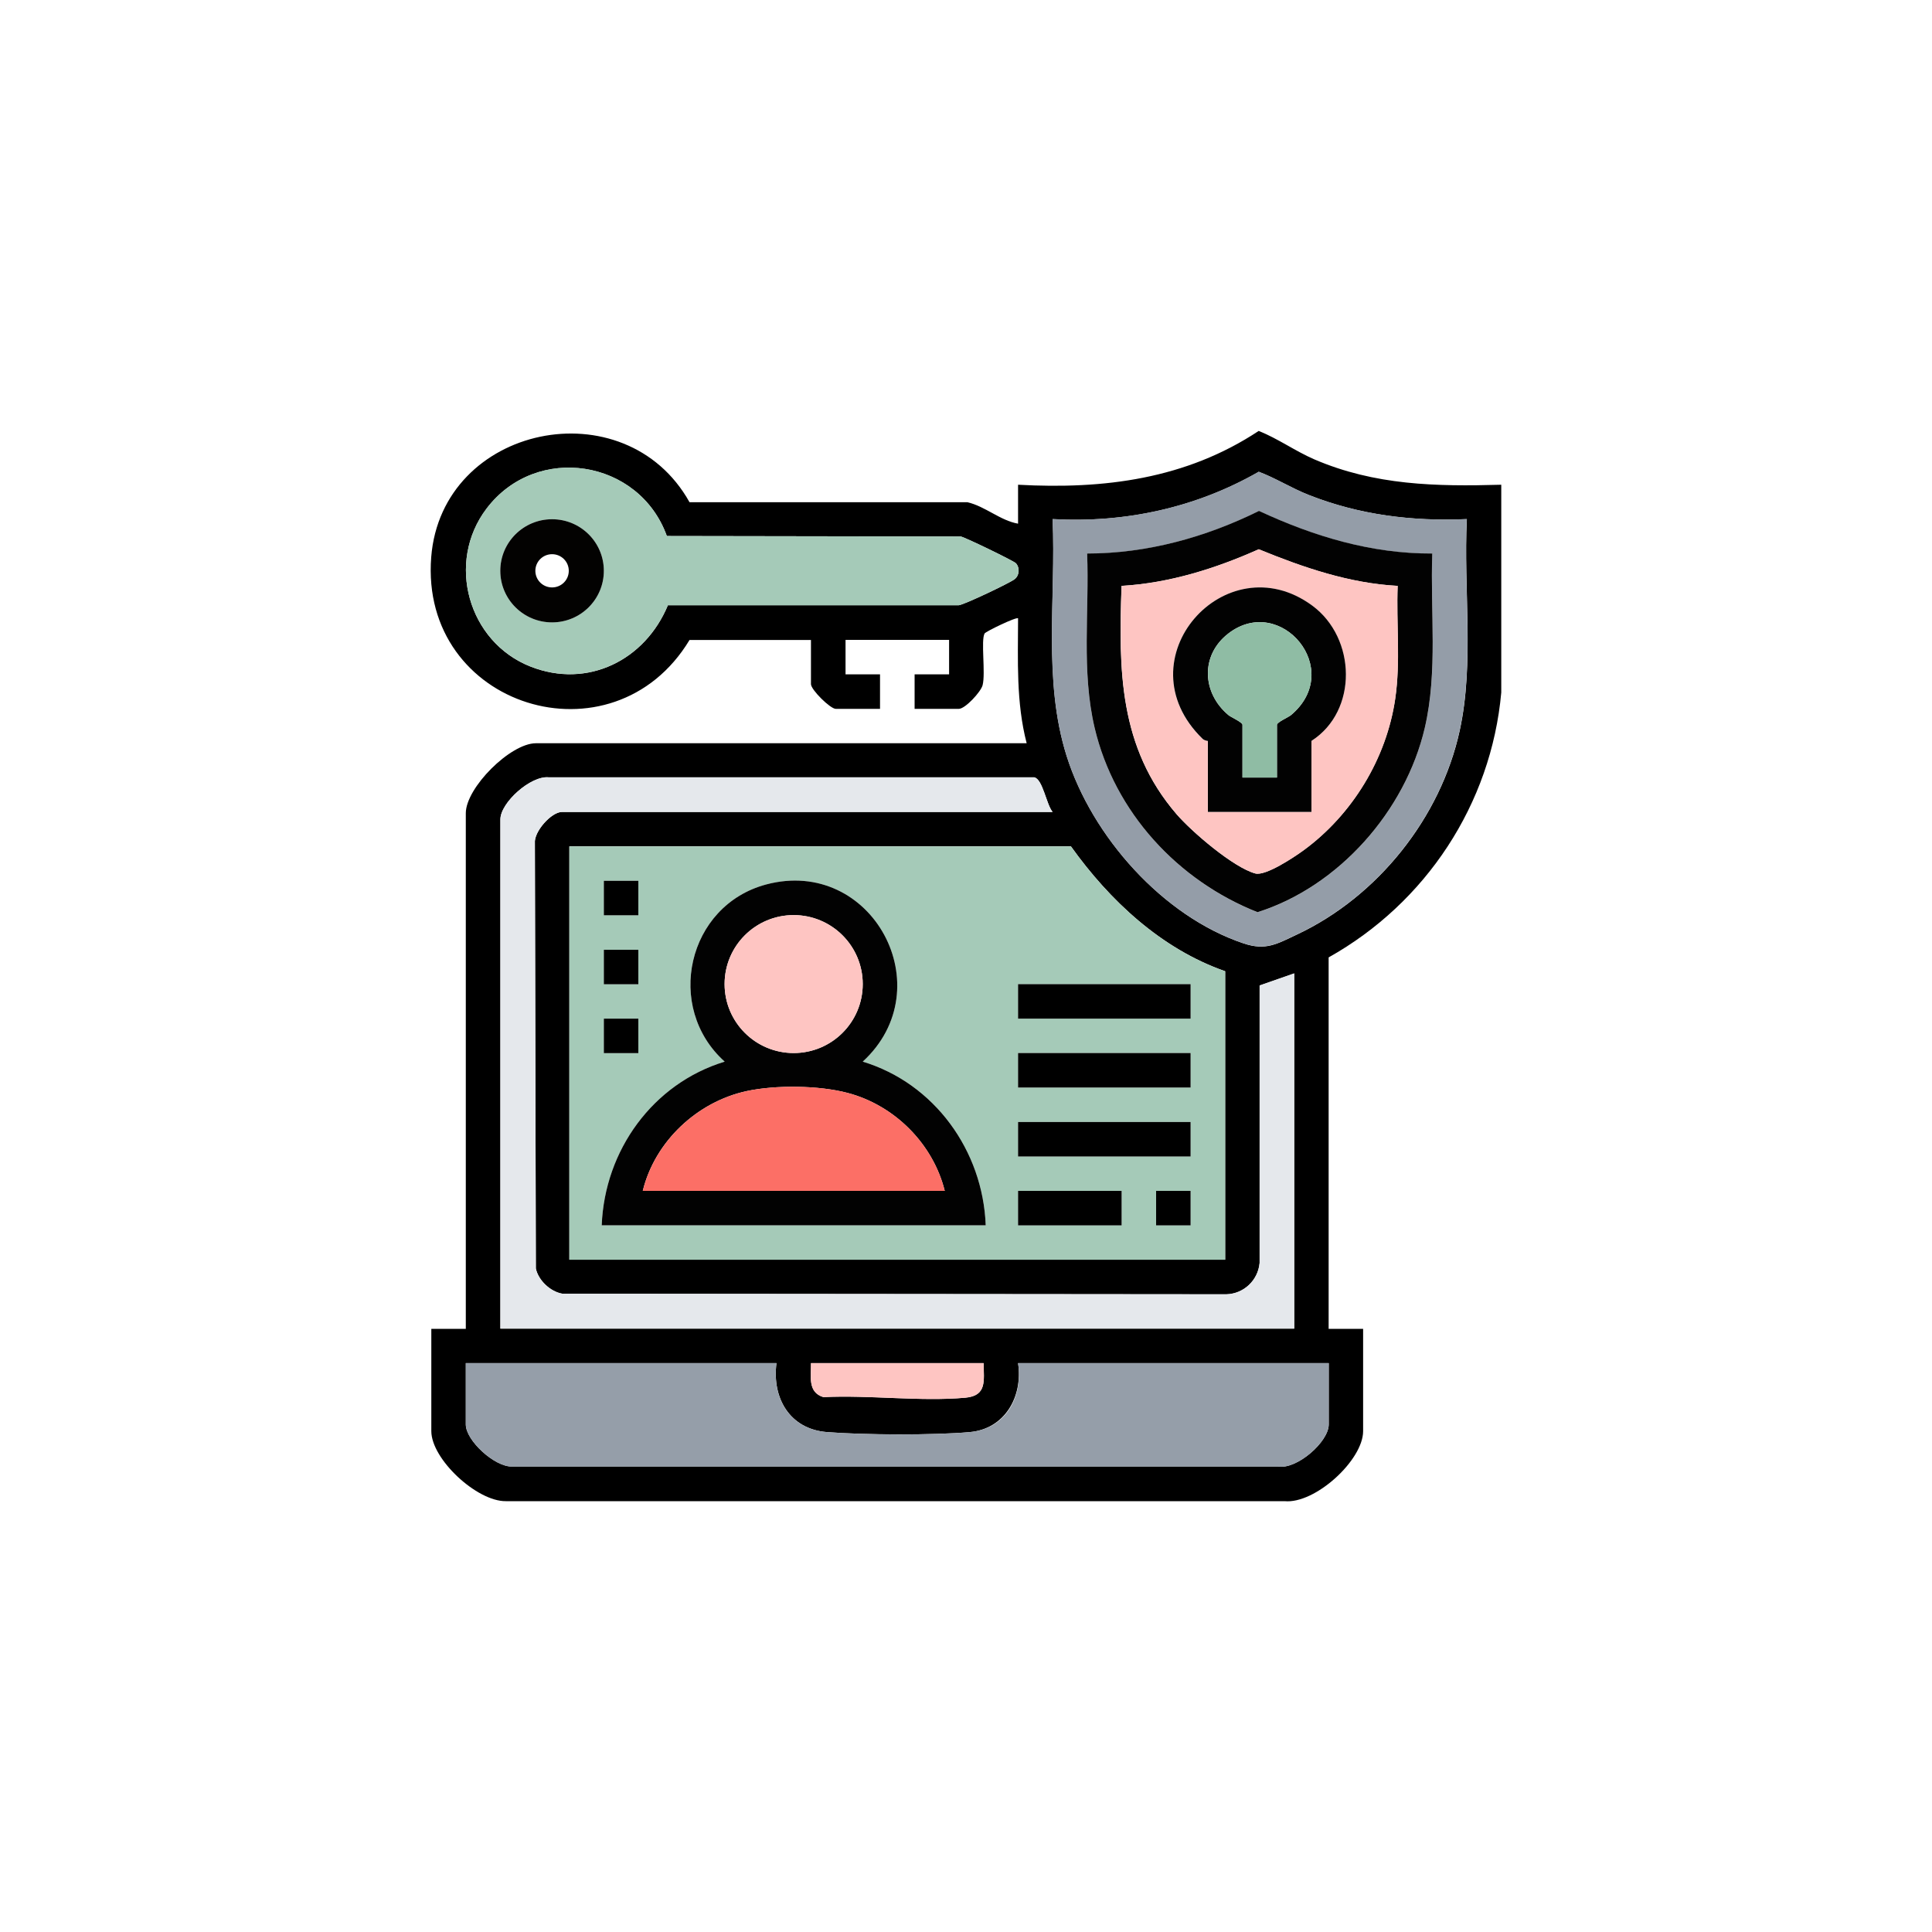 <?xml version="1.0" encoding="UTF-8"?>
<svg id="Layer_1" data-name="Layer 1" xmlns="http://www.w3.org/2000/svg" viewBox="0 0 200 200">
  <defs>
    <style>
      .cls-1 {
        fill: #8fbca4;
      }

      .cls-2 {
        fill: #020202;
      }

      .cls-3 {
        fill: #fc6f66;
      }

      .cls-4 {
        fill: #a5cab8;
      }

      .cls-5 {
        fill: #959ea9;
      }

      .cls-6 {
        fill: #e5e8ec;
      }

      .cls-7 {
        fill: #fec5c2;
      }

      .cls-8 {
        fill: #030201;
      }

      .cls-9 {
        fill: #949da8;
      }
    </style>
  </defs>
  <path d="M105.39,50.18c8.91.49,17.38-.59,24.91-5.57,1.97.78,3.77,2.08,5.75,2.94,6.28,2.7,12.61,2.82,19.36,2.63v21.51c-1.04,11.55-7.8,21.78-17.87,27.42v38.45h3.57v10.59c0,3-4.97,7.56-8.14,7.25H52.36c-3.01.03-7.71-4.36-7.71-7.25v-10.59h3.57v-53.38c0-2.63,4.61-7.24,7.26-7.24h50.8c-1.1-4.23-.9-8.59-.89-12.93-.17-.18-3.35,1.37-3.46,1.56-.41.68.11,4.1-.21,5.36-.19.71-1.81,2.45-2.46,2.45h-4.58v-3.57h3.57v-3.57h-10.72v3.57h3.57v3.57h-4.58c-.57,0-2.57-1.98-2.57-2.56v-4.57h-12.57c-7.92,13.13-27.97,6.97-26.74-8.59,1.09-13.7,20.07-17.61,26.74-5.67h28.77c1.85.43,3.4,1.9,5.24,2.22v-4.01ZM69.03,55.49c-2.86-7.94-13.5-9.64-18.66-2.84-4.23,5.57-1.91,13.82,4.56,16.36,5.92,2.32,11.86-.68,14.21-6.36h30.11c.58-.06,5.27-2.29,5.78-2.69s.56-1.18.14-1.65c-.21-.24-5.31-2.71-5.71-2.77l-30.43-.05ZM151.84,53.74c-5.63.25-11.12-.43-16.36-2.5-1.79-.7-3.41-1.74-5.17-2.4-6.51,3.73-13.83,5.32-21.34,4.9.36,8.15-1.03,16.64,1.45,24.52,2.62,8.3,9.93,16.59,18.31,19.4,2.32.78,3.45.06,5.56-.93,8.34-3.93,14.85-12.08,16.82-21.1,1.53-7.02.38-14.72.74-21.88ZM108.96,84.05c-.63-.73-1.02-3.41-1.9-3.57h-50.25c-1.87-.21-5.01,2.62-5.01,4.35v52.71h82.18v-36.77l-3.59,1.25v28.73c-.16,1.79-1.63,3.19-3.44,3.24l-68.73-.06c-1.25-.21-2.49-1.38-2.75-2.61l-.1-44.03c-.11-1.2,1.71-3.23,2.79-3.23h50.8ZM126.83,100.54c-6.61-2.31-11.95-7.31-15.97-12.93h-51.92v42.79h67.89v-29.87ZM80.38,141.11h-32.16v6.35c0,1.67,3.01,4.42,4.8,4.35h79.29c1.95.33,5.24-2.56,5.24-4.35v-6.35h-32.16c.51,3.44-1.34,6.81-5.01,7.14s-10.92.3-14.76,0-5.71-3.49-5.24-7.14ZM101.82,141.11h-17.86c.01,1.38-.36,3.01,1.28,3.52,4.72-.24,10.05.48,14.7.06,2.25-.2,1.9-1.76,1.89-3.58Z"/>
  <path class="cls-6" d="M108.96,84.05h-50.8c-1.08,0-2.91,2.03-2.79,3.23l.1,44.03c.26,1.23,1.5,2.4,2.75,2.61l68.73.06c1.81-.05,3.28-1.45,3.45-3.24v-28.73s3.57-1.25,3.57-1.25v36.77H51.8v-52.71c0-1.73,3.14-4.55,5.01-4.36h50.25c.88.17,1.27,2.85,1.9,3.58Z"/>
  <path class="cls-4" d="M126.83,100.54v29.87H58.94v-42.79h51.92c4.01,5.62,9.36,10.61,15.97,12.93ZM62.51,91.18v3.57h3.57v-3.57h-3.57ZM62.29,126.84h39.75c-.29-7.72-5.29-14.69-12.73-16.94,8.3-7.62.97-21.26-10-18.34-8.17,2.18-10.54,12.72-4.29,18.34-7.45,2.28-12.43,9.2-12.73,16.94ZM62.51,98.32v3.57h3.57v-3.57h-3.57ZM123.25,101.88h-17.86v3.57h17.86v-3.57ZM62.51,105.45v3.57h3.57v-3.57h-3.57ZM123.25,109.01h-17.86v3.57h17.86v-3.57ZM123.25,116.15h-17.86v3.57h17.86v-3.57ZM105.39,123.28v3.57h10.72v-3.57h-10.72ZM123.25,123.28h-3.57v3.57h3.57v-3.57Z"/>
  <rect x="105.39" y="101.88" width="17.86" height="3.57"/>
  <rect x="105.39" y="109.01" width="17.86" height="3.57"/>
  <rect x="105.39" y="116.15" width="17.86" height="3.57"/>
  <rect x="105.39" y="123.28" width="10.72" height="3.57"/>
  <rect x="62.51" y="91.18" width="3.57" height="3.57"/>
  <rect x="62.51" y="98.32" width="3.57" height="3.57"/>
  <rect x="62.51" y="105.45" width="3.57" height="3.57"/>
  <rect x="119.68" y="123.28" width="3.57" height="3.57"/>
  <path class="cls-2" d="M62.29,126.84c.3-7.74,5.28-14.67,12.73-16.94-6.25-5.61-3.88-16.16,4.29-18.34,10.97-2.92,18.3,10.72,10,18.34,7.43,2.25,12.44,9.22,12.73,16.94h-39.75ZM89.31,101.87c0-3.94-3.2-7.14-7.15-7.14s-7.15,3.19-7.15,7.14,3.2,7.14,7.15,7.14,7.15-3.19,7.15-7.14ZM97.8,123.28c-1.21-4.87-5.19-8.86-10.05-10.14-2.98-.79-7.45-.84-10.46-.19-5.13,1.11-9.51,5.22-10.75,10.33h31.26Z"/>
  <path class="cls-3" d="M97.8,123.28h-31.26c1.25-5.11,5.62-9.22,10.75-10.33,3.01-.65,7.48-.6,10.46.19,4.86,1.28,8.84,5.26,10.05,10.14Z"/>
  <ellipse class="cls-7" cx="82.16" cy="101.87" rx="7.15" ry="7.14"/>
  <path class="cls-5" d="M80.38,141.11c-.48,3.65,1.37,6.84,5.24,7.14s10.95.34,14.76,0,5.53-3.7,5.01-7.14h32.16v6.35c0,1.79-3.29,4.68-5.24,4.36H53.02c-1.79.07-4.8-2.68-4.8-4.36v-6.35h32.16Z"/>
  <path class="cls-7" d="M101.82,141.11c.02,1.81.36,3.37-1.89,3.58-4.65.42-9.98-.3-14.7-.06-1.64-.5-1.26-2.14-1.28-3.52h17.86Z"/>
  <path class="cls-4" d="M69.03,55.49l30.43.05c.4.06,5.5,2.53,5.71,2.77.42.47.35,1.28-.14,1.65-.51.39-5.2,2.63-5.78,2.7h-30.11c-2.36,5.66-8.29,8.66-14.21,6.34-6.47-2.54-8.79-10.79-4.56-16.36,5.16-6.8,15.8-5.1,18.66,2.84ZM62.51,59.09c0-2.95-2.4-5.34-5.36-5.34s-5.36,2.39-5.36,5.34,2.4,5.34,5.36,5.34,5.36-2.39,5.36-5.34Z"/>
  <path class="cls-8" d="M62.51,59.09c0,2.95-2.4,5.34-5.36,5.34s-5.36-2.39-5.36-5.34,2.4-5.34,5.36-5.34,5.36,2.39,5.36,5.34ZM58.88,59.09c0-.95-.77-1.72-1.73-1.72s-1.73.77-1.73,1.72.77,1.72,1.73,1.72,1.73-.77,1.73-1.72Z"/>
  <path class="cls-9" d="M151.84,53.74c-.36,7.17.79,14.87-.74,21.88-1.97,9.02-8.48,17.17-16.82,21.1-2.1.99-3.24,1.7-5.56.93-8.37-2.81-15.69-11.09-18.31-19.4-2.48-7.87-1.09-16.37-1.45-24.52,7.51.42,14.83-1.17,21.34-4.9,1.76.66,3.38,1.69,5.17,2.4,5.24,2.07,10.73,2.75,16.36,2.5ZM148.27,57.31c-6.33.03-12.28-1.78-17.94-4.41-5.52,2.73-11.59,4.41-17.79,4.41.23,6-.61,12.18.78,18.06,2.07,8.71,8.59,15.8,16.86,19.07,8.41-2.66,15.3-10.48,17.31-19.07,1.38-5.87.56-12.06.78-18.05Z"/>
  <path class="cls-2" d="M148.27,57.31c-.22,6,.59,12.18-.78,18.05-2.01,8.59-8.9,16.41-17.31,19.07-8.27-3.27-14.8-10.36-16.86-19.07-1.39-5.88-.55-12.06-.78-18.06,6.2,0,12.27-1.68,17.79-4.41,5.66,2.63,11.62,4.44,17.94,4.41ZM144.69,60.65c-5.02-.26-9.79-1.91-14.39-3.79-4.48,2-9.26,3.5-14.2,3.79-.31,8.73-.27,16.7,5.69,23.63,1.57,1.82,5.88,5.52,8.15,6.14,1.06.29,4.01-1.68,4.99-2.39,5.05-3.69,8.59-9.5,9.5-15.71.56-3.84.1-7.8.25-11.67Z"/>
  <path class="cls-7" d="M144.69,60.65c-.15,3.87.31,7.83-.25,11.67-.9,6.21-4.45,12.02-9.5,15.71-.97.71-3.92,2.68-4.99,2.39-2.27-.62-6.58-4.32-8.15-6.14-5.96-6.93-6-14.9-5.69-23.63,4.94-.28,9.72-1.79,14.2-3.79,4.6,1.88,9.37,3.52,14.39,3.79ZM135.76,76.7c4.83-3.11,4.64-10.64.07-14-8.95-6.59-19.79,5.57-11.35,13.79.19.19.55.19.55.22v7.35h10.72v-7.35Z"/>
  <path class="cls-2" d="M135.76,76.7v7.35h-10.72v-7.35s-.36-.03-.55-.22c-8.45-8.22,2.4-20.37,11.35-13.79,4.57,3.36,4.75,10.9-.07,14ZM132.19,80.49v-5.46c0-.27,1.2-.79,1.45-1,5.61-4.71-1.07-12.61-6.47-8.46-2.93,2.25-2.75,6.16,0,8.46.25.21,1.45.74,1.45,1v5.46h3.57Z"/>
  <path class="cls-1" d="M132.19,80.49h-3.57v-5.46c0-.27-1.2-.79-1.45-1-2.74-2.3-2.92-6.22,0-8.46,5.4-4.14,12.08,3.75,6.47,8.46-.25.21-1.45.74-1.45,1v5.46Z"/>
</svg>